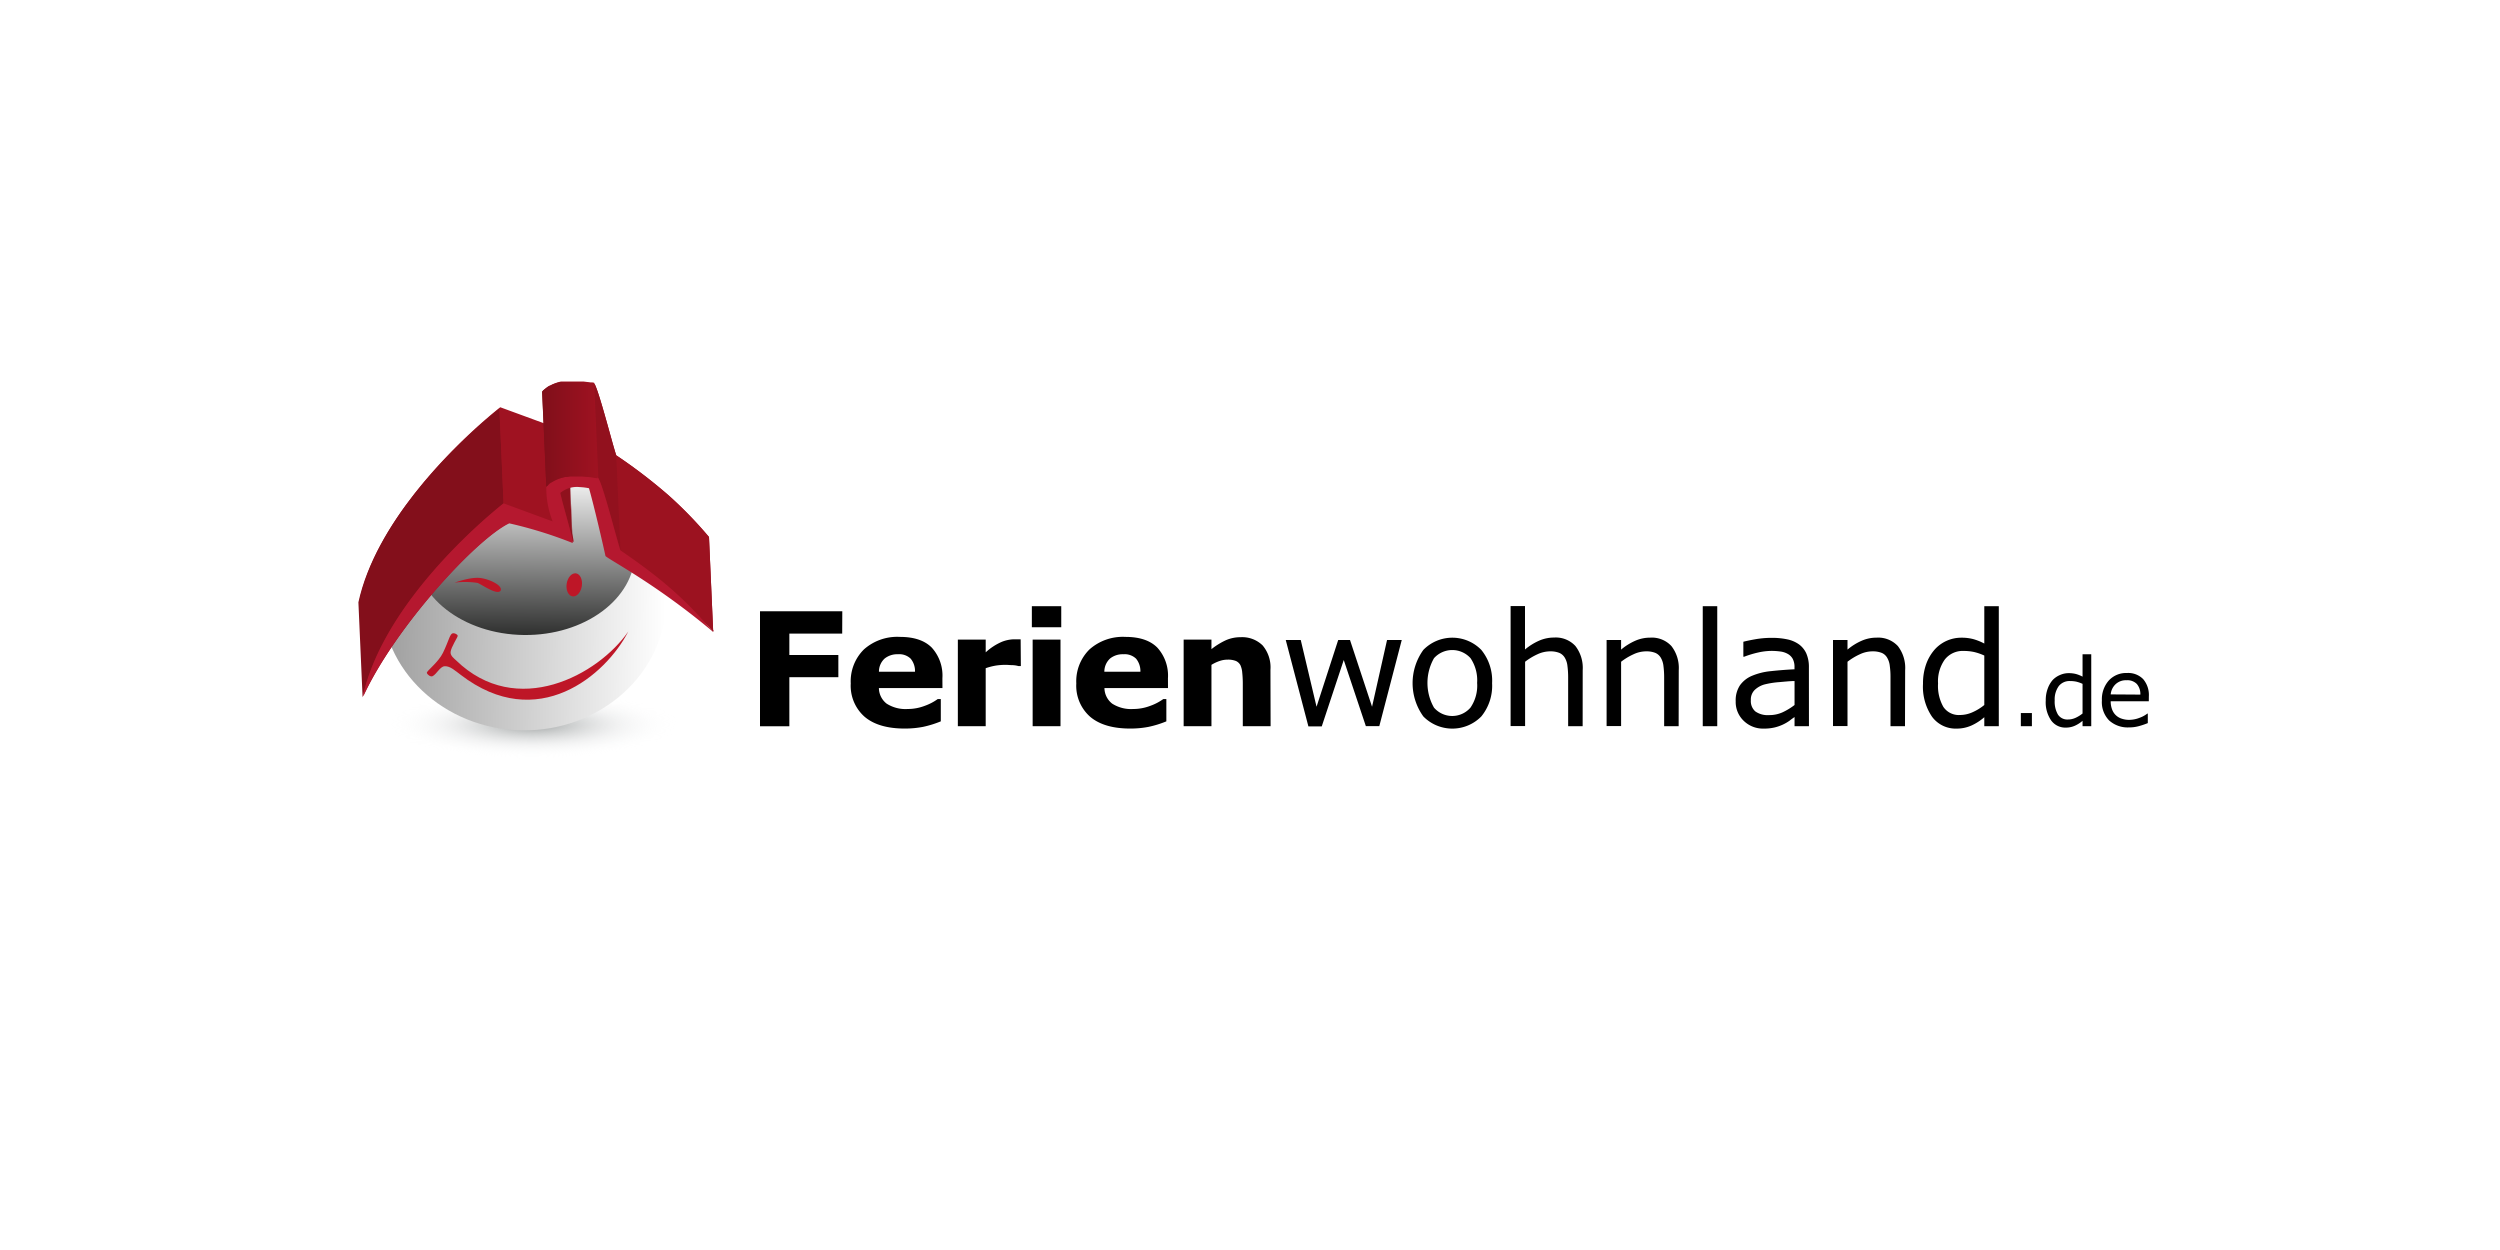 <svg xmlns="http://www.w3.org/2000/svg" xmlns:xlink="http://www.w3.org/1999/xlink" viewBox="0 0 500 250"><defs><style>.a{fill:none;}.b{isolation:isolate;}.c{fill:#fff;}.d{fill:url(#a);}.e{fill:url(#b);}.f{mix-blend-mode:screen;fill:url(#c);}.g{fill:#9f1221;}.h{fill:#9c1220;}.i{fill:#830f1b;}.j{clip-path:url(#d);}.k{fill:#8f111d;}.l{fill:#8d101d;}.m{fill:#8a101c;}.n{fill:#88101c;}.o{fill:#92111e;}.p{fill:#b5182f;}.q{fill:#800f1a;}.r{fill:url(#e);}.s{fill:#be1627;}</style><radialGradient id="a" cx="-1344.94" cy="-268.96" r="23.89" gradientTransform="matrix(-1.25, 0, 0, 0.29, -1574.73, 222.93)" gradientUnits="userSpaceOnUse"><stop offset="0" stop-color="#9b9e9f"/><stop offset="0.22" stop-color="#b4b7b7" stop-opacity="0.75"/><stop offset="0.59" stop-color="#dcddde" stop-opacity="0.35"/><stop offset="0.86" stop-color="#f5f6f6" stop-opacity="0.1"/><stop offset="1" stop-color="#fff" stop-opacity="0"/></radialGradient><linearGradient id="b" x1="20.51" y1="118.65" x2="73.97" y2="118.65" gradientTransform="matrix(1.06, 0.01, -0.01, 1, 55.88, 0.93)" gradientUnits="userSpaceOnUse"><stop offset="0" stop-color="#9e9e9e"/><stop offset="1" stop-color="#fff"/></linearGradient><linearGradient id="c" x1="46.68" y1="76.34" x2="46.68" y2="109.14" gradientTransform="matrix(1.06, 0.01, -0.01, 1.23, 56.58, -0.22)" gradientUnits="userSpaceOnUse"><stop offset="0" stop-color="#fff"/><stop offset="1" stop-color="#000100"/></linearGradient><clipPath id="d"><path class="a" d="M113.71,89.45l.83,19c-.05-1.1-1.93-7.28-2.49-9.83l-.83-19C111.78,82.18,113.66,88.35,113.71,89.45Z"/></clipPath><linearGradient id="e" x1="108.42" y1="86.77" x2="119.54" y2="86.77" gradientUnits="userSpaceOnUse"><stop offset="0" stop-color="#800f1a"/><stop offset="1" stop-color="#9f1221"/></linearGradient></defs><g class="b"><rect class="c" width="500" height="250"/><path d="M168.44,126.72H157.87V131h9.8v4.44h-9.8v9.81H152v-23h16.46Z"/><path d="M188.49,137.61H175.78a4,4,0,0,0,1.55,3.12,7,7,0,0,0,4.2,1.07,9.5,9.5,0,0,0,3.41-.63,10.47,10.47,0,0,0,2.61-1.36h.61v4.46a20.55,20.55,0,0,1-3.54,1.1,19,19,0,0,1-3.69.34c-3.47,0-6.14-.78-8-2.35a8.26,8.26,0,0,1-2.78-6.68,8.94,8.94,0,0,1,2.63-6.79,10,10,0,0,1,7.21-2.51q4.23,0,6.36,2.14a8.32,8.32,0,0,1,2.13,6.14ZM183,134.35a3.86,3.86,0,0,0-.87-2.62,3.29,3.29,0,0,0-2.54-.88,4.05,4.05,0,0,0-2.64.84,3.52,3.52,0,0,0-1.16,2.66Z"/><path d="M204.17,133.21h-.49a5.19,5.19,0,0,0-1.14-.18c-.52,0-1-.06-1.31-.06a12.88,12.88,0,0,0-2.09.15,12.49,12.49,0,0,0-2,.52v11.6h-5.57V127.92h5.57v2.55a11.47,11.47,0,0,1,3.19-2.09,6.91,6.91,0,0,1,2.5-.52h.66l.64,0Z"/><path d="M212.25,125.45h-5.88v-4.21h5.88Zm-.15,19.79h-5.57V127.92h5.57Z"/><path d="M233.6,137.61H220.89a4,4,0,0,0,1.55,3.12,7,7,0,0,0,4.2,1.07,9.5,9.5,0,0,0,3.41-.63,10.47,10.47,0,0,0,2.61-1.36h.61v4.46a20.12,20.12,0,0,1-3.55,1.1,18.89,18.89,0,0,1-3.68.34q-5.22,0-8-2.35a8.26,8.26,0,0,1-2.78-6.68,8.94,8.94,0,0,1,2.63-6.79,10.05,10.05,0,0,1,7.22-2.51q4.22,0,6.35,2.14a8.32,8.32,0,0,1,2.13,6.14Zm-5.52-3.26a3.91,3.91,0,0,0-.87-2.62,3.3,3.3,0,0,0-2.55-.88,4,4,0,0,0-2.63.84,3.56,3.56,0,0,0-1.16,2.66Z"/><path d="M254.12,145.24h-5.56v-8.59a20.9,20.9,0,0,0-.11-2.09,4.47,4.47,0,0,0-.37-1.53,1.91,1.91,0,0,0-.91-.84,4.24,4.24,0,0,0-1.65-.26,4.91,4.91,0,0,0-1.54.25,7.83,7.83,0,0,0-1.69.79v12.27h-5.56V127.92h5.56v1.91a14.23,14.23,0,0,1,2.85-1.77,7.26,7.26,0,0,1,3-.62,5.83,5.83,0,0,1,4.38,1.64,6.8,6.8,0,0,1,1.57,4.89Z"/><path d="M280.35,128l-4.49,17.23h-2.69L268.75,132l-4.4,13.28h-2.67L257.15,128h3l3.16,13.35L267.64,128H270l4.41,13.35,3-13.35Z"/><path d="M298.42,136.64a9.69,9.69,0,0,1-2.16,6.65,8.12,8.12,0,0,1-11.59,0,11.37,11.37,0,0,1,0-13.31,8.1,8.1,0,0,1,11.59,0A9.7,9.7,0,0,1,298.42,136.64Zm-3,0a7.9,7.9,0,0,0-1.31-5,4.91,4.91,0,0,0-7.31,0,10,10,0,0,0,0,9.89,4.82,4.82,0,0,0,7.29,0A7.76,7.76,0,0,0,295.43,136.64Z"/><path d="M316.53,145.24h-2.9v-9.81a17.44,17.44,0,0,0-.14-2.23,4,4,0,0,0-.51-1.62,2.34,2.34,0,0,0-1.11-1,4.76,4.76,0,0,0-1.88-.31,6.08,6.08,0,0,0-2.49.58,12.51,12.51,0,0,0-2.48,1.5v12.86h-2.9v-24H305v8.69a11.81,11.81,0,0,1,2.81-1.76,7.41,7.41,0,0,1,3-.63,5.33,5.33,0,0,1,4.26,1.68,7.13,7.13,0,0,1,1.47,4.84Z"/><path d="M335.73,145.24h-2.9v-9.81a17.44,17.44,0,0,0-.14-2.23,4.12,4.12,0,0,0-.51-1.62,2.34,2.34,0,0,0-1.11-1,4.76,4.76,0,0,0-1.88-.31,6,6,0,0,0-2.48.58,12.3,12.3,0,0,0-2.49,1.5v12.86h-2.9V128h2.9v1.92a11.81,11.81,0,0,1,2.81-1.76,7.38,7.38,0,0,1,3-.63,5.32,5.32,0,0,1,4.25,1.68,7.13,7.13,0,0,1,1.47,4.84Z"/><path d="M343.45,145.24h-2.9v-24h2.9Z"/><path d="M361.79,145.24h-2.88v-1.83c-.26.17-.61.42-1,.73a8.62,8.62,0,0,1-2.94,1.34,9,9,0,0,1-2.21.24,5.51,5.51,0,0,1-4-1.54,5.2,5.2,0,0,1-1.62-3.94,5.42,5.42,0,0,1,.84-3.16,5.57,5.57,0,0,1,2.4-1.91,12.91,12.91,0,0,1,3.78-.94c1.47-.16,3.05-.29,4.74-.37v-.45a3.42,3.42,0,0,0-.35-1.63,2.52,2.52,0,0,0-1-1,4,4,0,0,0-1.48-.48,13.06,13.06,0,0,0-1.8-.12,12.36,12.36,0,0,0-2.55.3,20.08,20.08,0,0,0-2.9.87h-.15v-3c.57-.15,1.38-.32,2.45-.51a19.11,19.11,0,0,1,3.17-.27,14.68,14.68,0,0,1,3.16.3,6.22,6.22,0,0,1,2.34,1,4.6,4.6,0,0,1,1.48,1.84,6.75,6.75,0,0,1,.51,2.79ZM358.91,141v-4.79c-.89,0-1.93.12-3.13.22a17.28,17.28,0,0,0-2.84.45,4.64,4.64,0,0,0-2,1.11,2.69,2.69,0,0,0-.77,2.06,2.74,2.74,0,0,0,.89,2.23,4.24,4.24,0,0,0,2.73.74,6.4,6.4,0,0,0,2.79-.59A12.71,12.71,0,0,0,358.91,141Z"/><path d="M381,145.24h-2.9v-9.81a15.79,15.79,0,0,0-.14-2.23,4,4,0,0,0-.51-1.62,2.27,2.27,0,0,0-1.1-1,4.85,4.85,0,0,0-1.89-.31,6,6,0,0,0-2.48.58,12.23,12.23,0,0,0-2.48,1.5v12.86h-2.9V128h2.9v1.92a11.62,11.62,0,0,1,2.81-1.76,7.34,7.34,0,0,1,3-.63,5.36,5.36,0,0,1,4.26,1.68,7.13,7.13,0,0,1,1.46,4.84Z"/><path d="M399.76,145.24h-2.9v-1.8a10.33,10.33,0,0,1-2.61,1.68,7.16,7.16,0,0,1-2.94.6,5.85,5.85,0,0,1-4.9-2.37,10.64,10.64,0,0,1-1.81-6.59,11.48,11.48,0,0,1,.62-3.9,9.08,9.08,0,0,1,1.69-2.92,7.13,7.13,0,0,1,5.34-2.4,9.09,9.09,0,0,1,2.4.28,11,11,0,0,1,2.21.89v-7.47h2.9Zm-2.9-4.24v-9.89a10.49,10.49,0,0,0-2.1-.72,9.74,9.74,0,0,0-2-.2,4.55,4.55,0,0,0-3.79,1.7,7.49,7.49,0,0,0-1.36,4.81,8.51,8.51,0,0,0,1.05,4.66A3.72,3.72,0,0,0,392,143a6.18,6.18,0,0,0,2.5-.55A10.32,10.32,0,0,0,396.86,141Z"/><path d="M406.38,145.24h-2.21v-2.63h2.21Z"/><path d="M418.25,145.24h-1.74v-1.08a6.25,6.25,0,0,1-1.57,1,4.3,4.3,0,0,1-1.76.36,3.49,3.49,0,0,1-2.94-1.42,6.38,6.38,0,0,1-1.09-4,6.6,6.6,0,0,1,.38-2.34,5.36,5.36,0,0,1,1-1.75A4.34,4.34,0,0,1,412,135a4.22,4.22,0,0,1,1.74-.37,5.77,5.77,0,0,1,1.45.17,6.61,6.61,0,0,1,1.32.53v-4.48h1.74Zm-1.74-2.54v-5.93a6.59,6.59,0,0,0-1.26-.44,5.8,5.8,0,0,0-1.22-.12,2.74,2.74,0,0,0-2.27,1,4.54,4.54,0,0,0-.82,2.89,5.13,5.13,0,0,0,.64,2.8,2.23,2.23,0,0,0,2,1,3.68,3.68,0,0,0,1.5-.32A6.6,6.6,0,0,0,416.51,142.7Z"/><path d="M429.76,140.25h-7.62a4.45,4.45,0,0,0,.29,1.67,3,3,0,0,0,1.93,1.82,4.47,4.47,0,0,0,1.46.23,5.8,5.8,0,0,0,2.12-.42,5.48,5.48,0,0,0,1.52-.83h.1v1.9a14.67,14.67,0,0,1-1.8.61,7.14,7.14,0,0,1-1.93.25,5.53,5.53,0,0,1-4-1.39,5.22,5.22,0,0,1-1.45-4,5.64,5.64,0,0,1,1.39-4,4.73,4.73,0,0,1,3.64-1.49,4.18,4.18,0,0,1,3.22,1.22,4.89,4.89,0,0,1,1.14,3.47Zm-1.69-1.33a3.07,3.07,0,0,0-.7-2.12,2.64,2.64,0,0,0-2.06-.75,3,3,0,0,0-2.23.83,3.19,3.19,0,0,0-.94,2Z"/><path class="d" d="M70.24,146.08c0,4.39,15.56,8,34.76,8s34.75-3.57,34.75-8-15.56-8-34.75-8S70.24,141.68,70.24,146.08Z"/><path class="e" d="M104.48,146.07c-15.69-.18-28.32-12.09-28.14-26.56s13.07-26.08,28.76-25.9,28.32,12.1,28.14,26.56-13.07,26.09-28.76,25.9Z"/><path class="f" d="M127,110.56c-.11,9.22-10.06,16.58-22.22,16.44s-21.93-7.73-21.82-17S93,93.47,105.2,93.61,127.13,101.34,127,110.56Z"/><path class="g" d="M142.64,126.39l-.84-19-.22-.26a82.44,82.44,0,0,0-7.86-8.07,105.05,105.05,0,0,0-10.46-8c-.14-.38-.38-1.2-.69-2.28-.38-1.36-.86-3.12-1.36-4.88-.66-2.35-1.35-4.7-1.86-6.11-.12-.32-.23-.59-.32-.8a1.61,1.61,0,0,0-.12-.23l-.08-.14,0-.07,0,0,0,0-.37-.07-.33,0-1.48-.18-.33,0-.6,0c-.28,0-.57,0-.84,0h-.14l-.54,0-.41,0-.15,0-.35,0-.36,0-.28,0-.26,0-.19,0-.63.16h0l0,0-.51.17-.25.1-.15.06-.12.05-.49.25-.08,0-.13.08-.29.18-.2.16-.21.16-.13.1v0c-.14.13-.29.25-.42.39l.29,6.53-8.83-3.24h0c-.25.19-1.46,1.15-3.25,2.71-6.69,5.86-21.5,20.28-24.95,36.06l.84,19h0c6.42-13.93,22.74-31.63,29.33-34.77a85,85,0,0,1,12.67,3.93c.29-.24-1.86-7.23-2.47-10a5.16,5.16,0,0,1,3.9-1.18,11.92,11.92,0,0,1,1.85.23c1.13,4,2.85,11.49,3.3,13.57,1.15,1,10.36,5.76,21.54,15.17C142.52,126.26,142.56,126.31,142.64,126.39Z"/><path class="h" d="M141.8,107.42l-.22-.26a82.44,82.44,0,0,0-7.86-8.07,105.05,105.05,0,0,0-10.46-8l.83,19a103.82,103.82,0,0,1,10.46,8,79.27,79.27,0,0,1,7.87,8.07c.07.08.14.17.22.25Z"/><path class="i" d="M99.88,81.69c-.25.19-1.46,1.15-3.25,2.71-6.69,5.86-21.5,20.28-24.95,36.06l.84,19c3.45-15.77,18.26-30.2,24.94-36.05,1.79-1.57,3-2.52,3.25-2.72Z"/><polygon class="g" points="100.72 100.66 99.88 81.69 109.7 85.29 110.53 104.27 100.72 100.66"/><g class="b"><g class="j"><g class="b"><path class="k" d="M112.05,98.6l-.83-19c.49,2.25,2,7.33,2.4,9.24l.84,19c-.39-1.92-1.91-7-2.41-9.25"/><path class="l" d="M114.46,107.85l-.84-19c0,.18.06.33.08.45l.83,19c0-.11,0-.27-.07-.44"/><path class="m" d="M114.53,108.29l-.83-19c0,.05,0,.09,0,.12l.83,19a.62.62,0,0,0,0-.13"/><polyline class="n" points="114.54 108.42 113.71 89.44 113.71 89.45 114.54 108.43 114.54 108.42"/></g></g></g><path class="o" d="M123.26,91.11c-.14-.38-.38-1.2-.69-2.28-.38-1.36-.86-3.12-1.36-4.88-.66-2.35-1.35-4.7-1.86-6.11-.12-.32-.23-.59-.32-.8a1.61,1.61,0,0,0-.12-.23l-.08-.14,0-.07,0,0,0,0,.84,19,0,0,0,0s0,0,0,.06l.09.14.11.23a7.78,7.78,0,0,1,.32.8c.52,1.41,1.21,3.77,1.87,6.12.5,1.76,1,3.52,1.36,4.88.3,1.07.54,1.9.68,2.27Z"/><path class="p" d="M116.43,95.15a25.84,25.84,0,0,1,3.11.36c.8.4,3.88,12.74,4.55,14.57,8.8,6,13.23,10.12,18.55,16.31-11.18-9.41-20.39-14.19-21.54-15.17-.45-2.08-2.17-9.58-3.3-13.57a11.92,11.92,0,0,0-1.85-.23,5.16,5.16,0,0,0-3.9,1.18c.61,2.76,2.76,9.75,2.47,10a85,85,0,0,0-12.67-3.93c-6.59,3.14-22.91,20.84-29.33,34.77,4.37-20,27-37.83,28.19-38.77l9.82,3.61a18.2,18.2,0,0,1-1.27-6.89C110.8,95.71,113.33,95,116.43,95.15Z"/><path class="q" d="M109.26,97.38l-.84-19c.13-.14.28-.28.42-.41l.84,19a4.07,4.07,0,0,0-.42.41"/><path class="r" d="M110.5,96.37l.14-.09a7.37,7.37,0,0,1,.69-.34l.15-.07q.36-.15.75-.27h0c.26-.08.54-.14.82-.2l.27,0c.21,0,.42-.07.64-.09l.34,0,.57,0,.53,0c.33,0,.65,0,1,0l.92.08c.49,0,1,.1,1.48.18l.71.1-.84-19-.37-.07-.33,0-1.48-.18-.33,0-.6,0c-.28,0-.57,0-.84,0h-.14l-.54,0-.41,0-.15,0-.35,0-.36,0-.28,0-.26,0-.19,0-.63.16h0l0,0-.51.17-.25.1-.15.06-.12.05-.49.25-.08,0-.13.08-.29.18-.2.16-.21.16-.13.1v0c-.14.13-.29.25-.42.39l.84,19a4.34,4.34,0,0,1,.54-.51l.21-.16A5.36,5.36,0,0,1,110.5,96.37Z"/><path class="s" d="M115.18,114.67c-.84-.11-1.67.84-1.85,2.11s.35,2.39,1.19,2.5,1.67-.83,1.85-2.1-.35-2.4-1.19-2.51Z"/><path class="s" d="M125.66,126.3c-4.48,8.73-18.17,20.47-33.54,8.65-1-.73-2.09-1.8-3.23-1.7-.91.08-1.6,1.64-2.41,2-.37.16-1.07-.34-1.11-.7s2.31-2.1,3.23-4c1.18-2.44,1.36-3.76,1.94-3.89.4-.08,1,.23,1,.52s-1.32,2.22-1.42,3.21c-.08.77.72,1.31,1.05,1.64C103.32,143.88,119.65,135,125.66,126.3Z"/><path class="s" d="M90.92,116.53s3.17-1.17,5.13-.93,4.59,1.56,4.06,2.56c-.7.85-3.17-.88-4.56-1.57A17,17,0,0,0,90.92,116.53Z"/></g></svg>